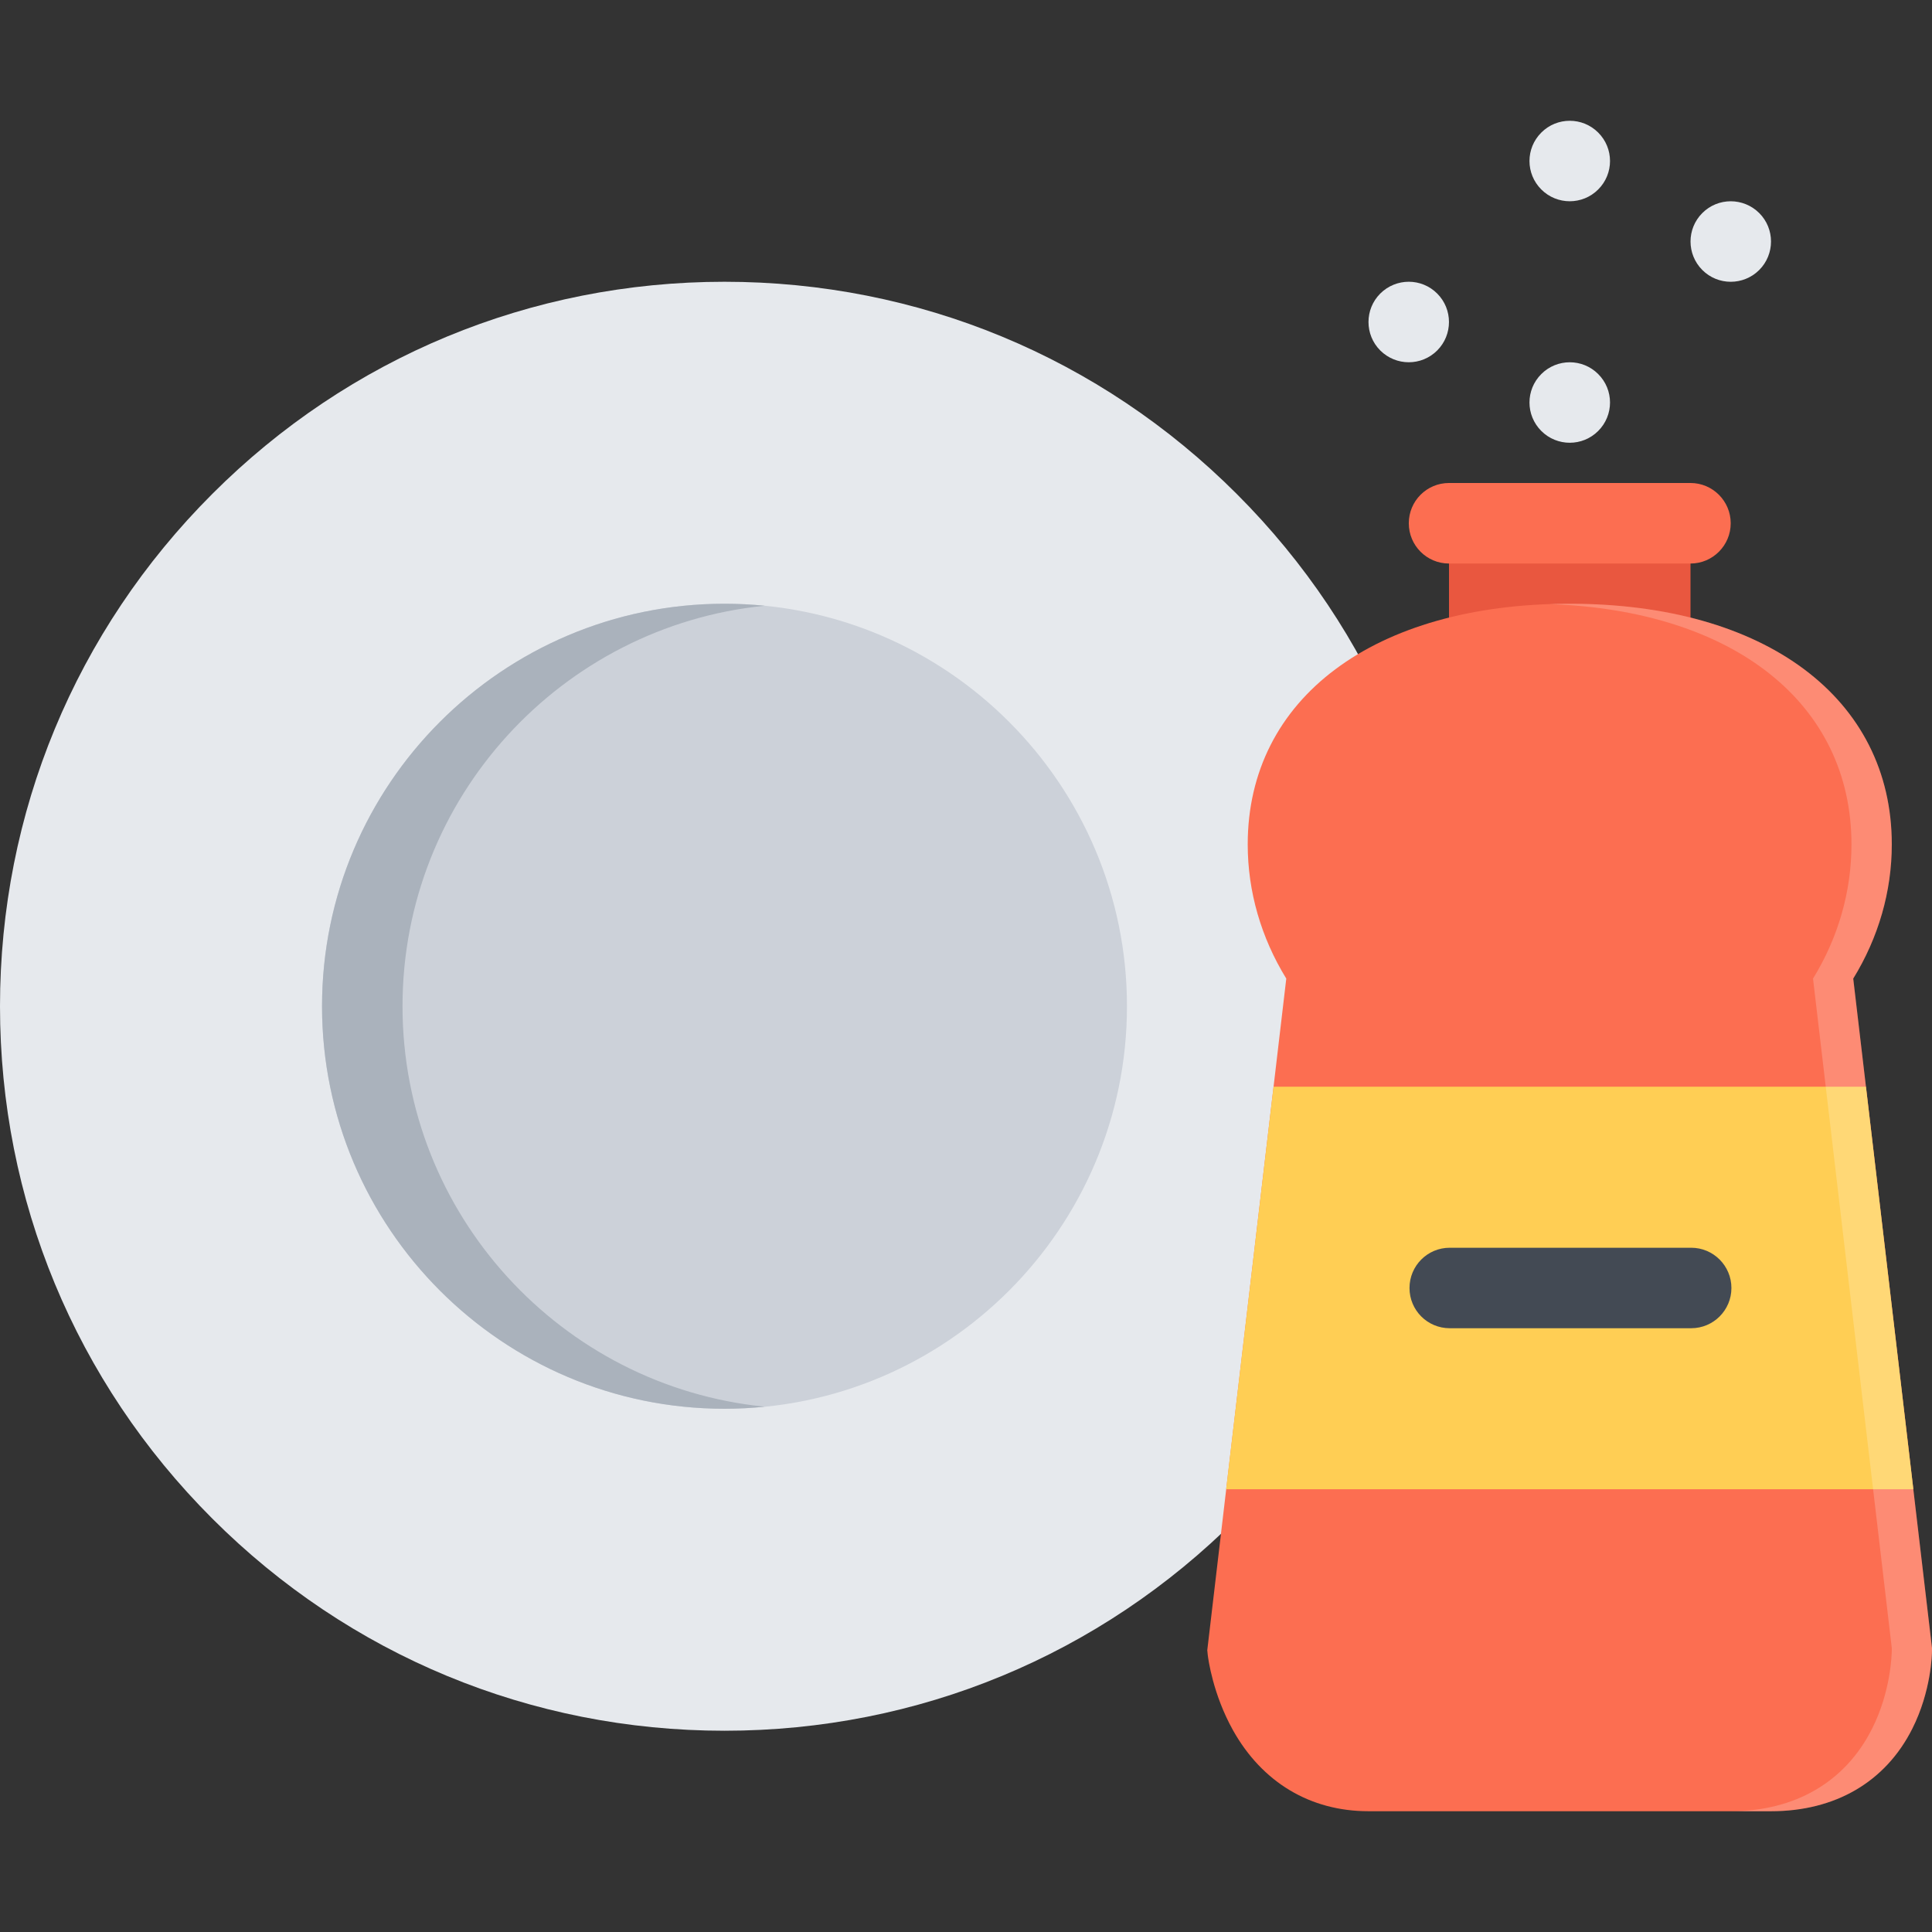<?xml version="1.0" encoding="iso-8859-1"?>
<!-- Generator: Adobe Illustrator 19.0.0, SVG Export Plug-In . SVG Version: 6.00 Build 0)  -->
<svg version="1.1" id="Layer_1" xmlns="http://www.w3.org/2000/svg" xmlns:xlink="http://www.w3.org/1999/xlink" x="0px" y="0px"
	 viewBox="0 0 511.989 511.989" style="enable-background:new 0 0 511.989 511.989;" xml:space="preserve">
<rect x="0" y="0" width="511.989" height="511.989" fill="#333333" stroke="none"/>
<rect x="383.994" y="138.664" style="fill:#E9573F;" width="63.997" height="31.999"/>
<path style="fill:#FC6E51;" d="M447.99,149.338h-63.997c-5.906,0-10.656-4.781-10.656-10.672c0-5.89,4.75-10.671,10.656-10.671
	h63.997c5.875,0,10.656,4.781,10.656,10.671C458.646,144.557,453.865,149.338,447.99,149.338z"/>
<g>
	<path style="fill:#E6E9ED;" d="M423.523,99.121c4.186,4.171,4.186,10.921,0,15.093c-4.156,4.156-10.906,4.156-15.062,0
		c-4.188-4.172-4.188-10.922,0-15.093C412.617,94.965,419.367,94.965,423.523,99.121z"/>
	<path style="fill:#E6E9ED;" d="M466.209,56.467c4.156,4.155,4.156,10.905,0,15.077c-4.188,4.172-10.938,4.172-15.094,0
		c-4.156-4.171-4.156-10.921,0-15.077C455.271,52.295,462.021,52.295,466.209,56.467z"/>
	<path style="fill:#E6E9ED;" d="M380.868,77.794c4.156,4.156,4.156,10.922,0,15.078c-4.156,4.171-10.906,4.171-15.094,0
		c-4.155-4.156-4.155-10.922,0-15.078C369.962,73.622,376.712,73.622,380.868,77.794z"/>
	<path style="fill:#E6E9ED;" d="M423.523,35.124c4.186,4.171,4.186,10.921,0,15.093c-4.156,4.156-10.906,4.156-15.062,0
		c-4.188-4.172-4.188-10.922,0-15.093C412.617,30.968,419.367,30.968,423.523,35.124z"/>
	<path style="fill:#E6E9ED;" d="M327.745,130.901c-36.248-36.264-84.458-56.232-135.753-56.232
		c-51.279,0-99.496,19.968-135.744,56.232C19.983,167.165,0,215.382,0,266.661s19.983,99.496,56.248,135.761
		c36.248,36.264,84.465,56.232,135.744,56.232c51.295,0,99.505-19.969,135.753-56.232c36.279-36.265,56.248-84.481,56.248-135.761
		C383.993,215.383,364.024,167.165,327.745,130.901z"/>
</g>
<path style="fill:#CCD1D9;" d="M191.992,159.994c-58.811,0-106.652,47.857-106.652,106.667s47.842,106.668,106.652,106.668
	c58.826,0,106.66-47.858,106.66-106.668S250.818,159.994,191.992,159.994z"/>
<path style="fill:#AAB2BC;" d="M106.668,266.661c0-55.216,42.17-100.761,95.996-106.136c-3.516-0.344-7.062-0.531-10.672-0.531
	c-58.811,0-106.652,47.857-106.652,106.667s47.842,106.668,106.652,106.668c3.609,0,7.156-0.188,10.672-0.547
	C148.838,367.423,106.668,321.878,106.668,266.661z"/>
<path style="fill:#FC6E51;" d="M491.114,259.333c6.687-10.874,10.218-23.092,10.218-35.56c0-38.733-33.498-63.779-85.34-63.779
	c-51.843,0-85.341,25.046-85.341,63.779c0,12.467,3.531,24.686,10.219,35.56l-20.938,177.978l0.125,1.25
	c0.125,1.031,1.344,10.375,6.688,19.953c7.75,13.843,20.499,21.468,35.904,21.468h106.685c17.03,0,30.342-7.766,37.436-21.874
	c5-9.938,5.219-19.656,5.219-20.719v-0.656L491.114,259.333z"/>
<polygon style="fill:#FFCE54;" points="494.488,287.989 337.495,287.989 324.932,394.656 507.051,394.656 "/>
<path style="fill:#434A54;" d="M448.178,351.986h-63.997c-5.906,0-10.656-4.766-10.656-10.656s4.75-10.672,10.656-10.672h63.997
	c5.875,0,10.656,4.781,10.656,10.672S454.053,351.986,448.178,351.986z"/>
<path style="opacity:0.2;fill:#FFFFFF;enable-background:new    ;" d="M491.114,259.333c6.687-10.874,10.218-23.092,10.218-35.56
	c0-38.733-33.498-63.779-85.34-63.779c-1.812,0-3.594,0.031-5.343,0.094c48.778,1.672,79.996,26.296,79.996,63.686
	c0,12.467-3.5,24.686-10.188,35.56l20.874,177.399v0.656c-0.031,1.062-0.219,10.781-5.219,20.719
	c-7.093,14.108-20.404,21.874-37.467,21.874h10.688c17.03,0,30.342-7.766,37.436-21.874c5-9.938,5.219-19.656,5.219-20.719v-0.656
	L491.114,259.333z"/>
<g>
</g>
<g>
</g>
<g>
</g>
<g>
</g>
<g>
</g>
<g>
</g>
<g>
</g>
<g>
</g>
<g>
</g>
<g>
</g>
<g>
</g>
<g>
</g>
<g>
</g>
<g>
</g>
<g>
</g>
</svg>
